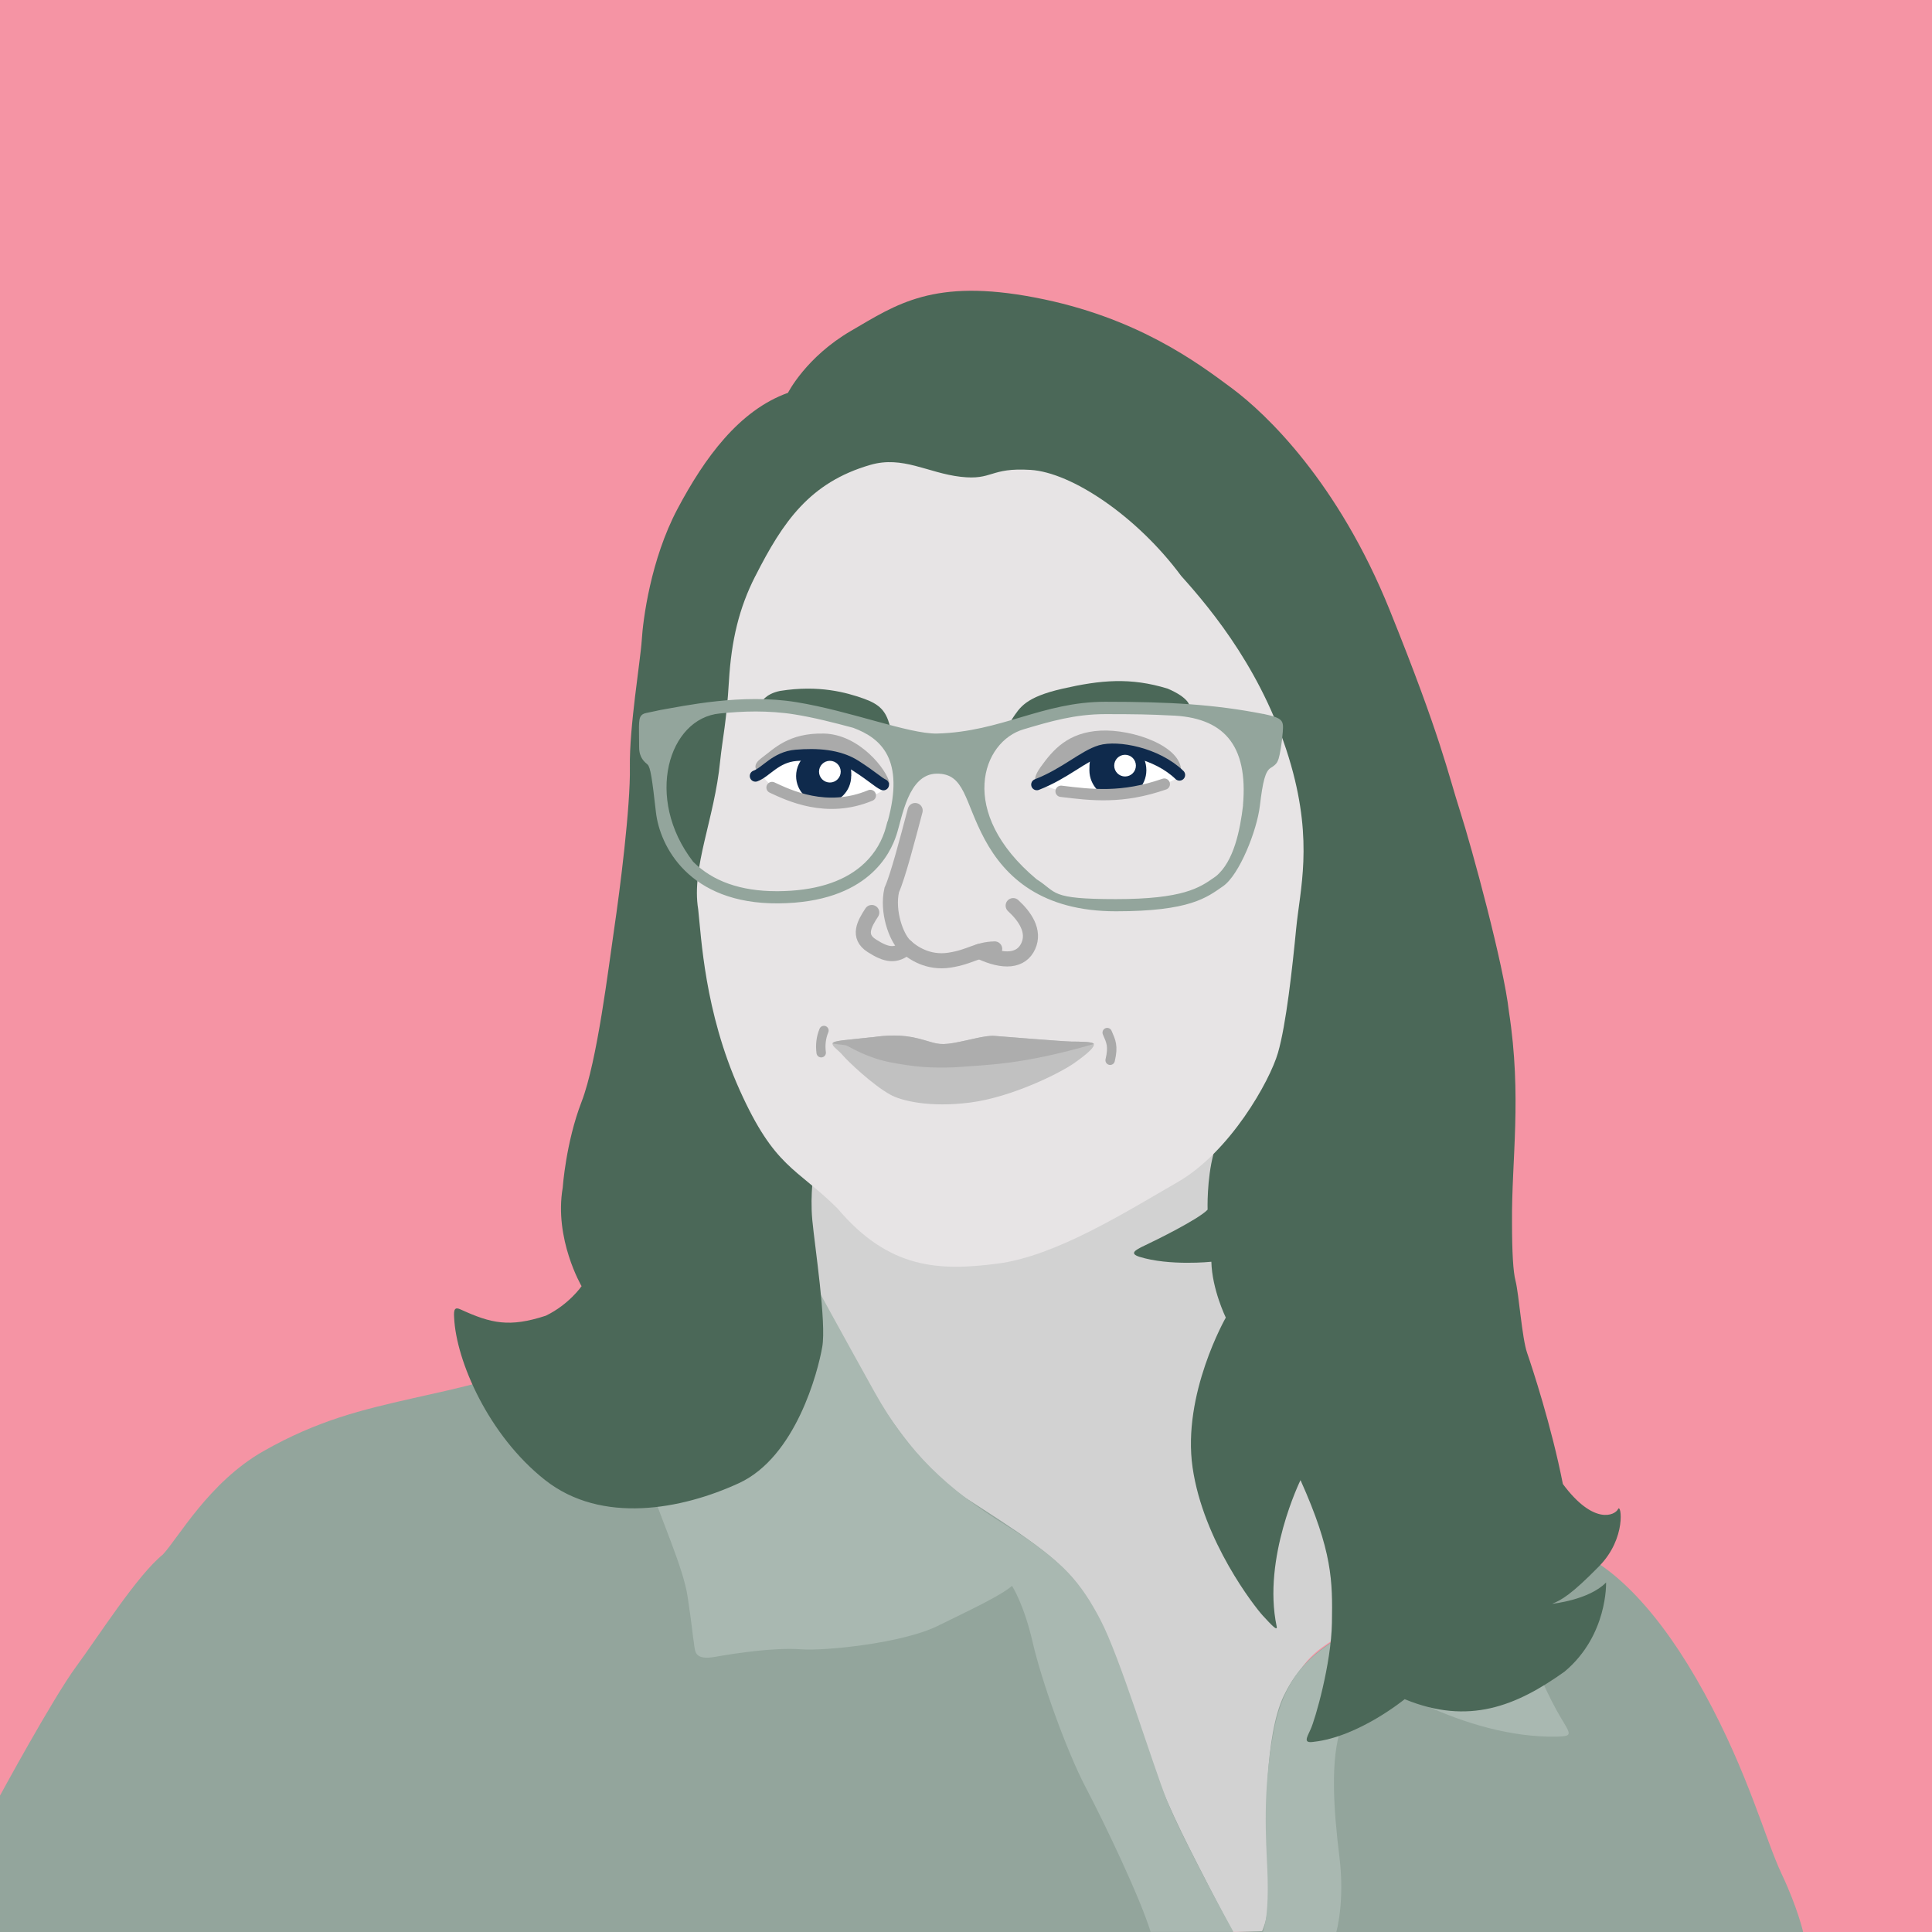 <?xml version="1.0" encoding="UTF-8"?>
<svg xmlns="http://www.w3.org/2000/svg" version="1.1" viewBox="0 0 2048 2048">
  <defs>
    <style>
      .cls-1 {
        fill: #d2d2d2;
      }

      .cls-2 {
        fill: #c1c1c1;
      }

      .cls-3 {
        fill: #93a59c;
      }

      .cls-4 {
        fill: #aaa;
      }

      .cls-5 {
        fill: #e7e4e5;
      }

      .cls-6 {
        fill: #0f2a4c;
      }

      .cls-7 {
        fill: #f594a4;
      }

      .cls-8 {
        fill: #fff;
      }

      .cls-9 {
        stroke-width: 16px;
      }

      .cls-9, .cls-10, .cls-11 {
        stroke: #aaa;
      }

      .cls-9, .cls-10, .cls-11, .cls-12 {
        fill: none;
        stroke-linecap: round;
        stroke-miterlimit: 10;
      }

      .cls-10, .cls-12 {
        stroke-width: 12px;
      }

      .cls-11 {
        stroke-width: 10px;
      }

      .cls-13 {
        fill: #4b6858;
      }

      .cls-14 {
        fill: #a9b8b1;
      }

      .cls-12 {
        stroke: #0f2a4c;
      }

      .cls-15 {
        fill: #adadad;
      }
    </style>
  </defs>
  <!-- Generator: Adobe Illustrator 28.6.0, SVG Export Plug-In . SVG Version: 1.2.0 Build 709)  -->
  <g>
    <g id="BG">
      <rect class="cls-7" width="2048" height="2048"/>
    </g>
    <g id="ANA">
      <g id="Neck">
        <path class="cls-1" d="M859.2,1247.6c-3.8,37.9-7.3,104.4,12.6,141.7,20,37.2,65.8,138.3,135.7,189.5,69.8,51.2,112.4,72.5,148.3,129,28.6,41.9,29.9,101.1,61.2,167.6,31.3,66.5,81.1,172.5,81.1,172.5h52.5s2.7-42.9,0-76.8c-2.7-33.9-7.3-96.4,6-140.3,13.3-43.9,14.6-67.8,59.2-93.8,0,0,17.3-61.9-21.3-158.3-32.6-81.8-54.5-106.4-76.5-151-21.9-44.6-31.3-83.8-31.9-125.7-.7-41.9,0-73.8,0-80.5s-4.7-14-34.6-16c-29.9-2-132.7-8-227.6,0-95,8-141.5,26.6-141.5,26.6,0,0-22.5,7.9-23.3,15.3Z"/>
      </g>
      <g id="Shirt">
        <path class="cls-3" d="M866.7,1361.5s2.2,30.1,38.1,83.9c35.9,53.9,68.9,109.7,119.2,142.7,50.4,32.9,103.2,64.8,123.2,98.8,20,33.9,38.9,81.8,59.9,143.7,21,61.9,37.9,97.8,61.9,144.7,23.9,46.9,37.9,72.8,37.9,72.8l30.9-1s11-20,7-68.8c-4-48.9-4-138.7,16-180.6,20-41.9,48.9-54.9,63.8-65.8,38.2-41.6,66.5-60.9,110.7-87.8,44.2-26.9,88.8-17,131.7-1,42.9,16,92.8,65.8,139.7,151.6,46.9,85.8,64.8,155.6,81.8,191.5,17,35.9,22.9,61.8,22.9,61.8H0v-144.6s55.8-102.8,80.7-136.7c24.9-33.9,64.8-96.8,91.8-118.7,16.5-17.5,48.9-76.8,106.7-109.7,57.9-32.9,104.8-43.9,157.6-55.9,52.9-12,91.8-19,156.6-47.9,64.8-28.9,201.5-70.8,268.4-72.8"/>
      </g>
      <g id="Collar">
        <path class="cls-14" d="M863.2,1360s-117.7,11.3-220.1,54.5c0,0,20,85.1,39.2,141.7s41.9,105.1,46.6,136.3,5.3,40.6,6.7,49.2c1.3,8.6,0,18.6,22.6,14.6,22.6-4,63.2-10,90.5-8,27.3,2,108.4-6.7,145-24.6,36.6-18,66.5-31.9,79.1-42.6,0,0,12.6,19.3,21.9,59.9,9.3,40.6,35.9,115.1,56.5,154.3,20.6,39.2,57.9,117.6,68.5,152.6h87.8s-54.5-98.7-70.5-139.3c-16-40.6-49.9-152.3-70.5-191.5-20.6-39.2-39.2-62.5-100.4-100.4-61.2-37.9-103.1-76.5-139-141-35.9-64.5-63.8-115.7-63.8-115.7Z"/>
        <path class="cls-14" d="M1419.9,1735.8c-27.7,17.6-57.9,37.9-69.8,99.8-12,61.9-8,115.7-6.7,145.7,1.3,29.9,0,53.8-4.7,66.8h77.8s9.3-31.5,3.3-80.1c-6-48.6-10-103.1,2-137,12-33.9,29.9-55.9,29.9-55.9,0,0,97.8,67.8,198.9,65.8,16-.7,15.3-1.3,4-20-11.3-18.6-32.6-62.5-39.2-96.4-6.7-33.9-18-95.8-24.6-107.7s-90.5-51.9-130.4-51.2c-39.9.7-59.2,19.3-53.9,47.2,5.3,27.9,23.1,116.8,13.3,123Z"/>
      </g>
      <g id="Hair">
        <path class="cls-13" d="M488.1,1388c32.7,15,51.9,19.3,90.5,6.7,24.6-11.9,37.9-31.3,37.9-31.3,0,0-29.3-49.9-20-104.4,0,0,3.3-47.9,20-91.1s28.6-143,34.6-183.6c6-40.6,17.3-129.1,16.6-171.3-.7-42.2,11.3-113.4,12.6-134.6s9.3-85.1,37.9-139c28.6-53.9,65.2-104.4,117.1-123,0,0,19-37.9,67-65.8s87-55.9,194.9-35.2c107.9,20.6,172.4,69.2,209,96.4,36.6,27.3,112.4,99.8,166.9,234.8s61.9,173.6,74.5,212.8c12.6,39.2,46.6,164.3,51.9,212.8,14,90.5,2.7,157.6,3.3,223.5q0,47.9,3.7,61.9c3.6,14,6.9,61.2,12.3,76.5,5.3,15.3,25.9,77.8,37.9,139,32.6,43.9,55.2,33.3,58.5,26.6,3.3-6.7,9.3,30.6-20,60.5-29.3,29.9-39.9,35.9-49.9,39.9,0,0,39.2-4,57.2-22.6,0,0,2,55.9-43.9,94.4-51.2,36.6-101.8,57.2-169.6,29.3,0,0-48.6,39.9-96.4,45.2-10.8,1.6-8-3.3-3.3-13.3,4.7-10,21.9-69.2,22.6-113.1.7-43.9.7-75.2-33.3-151,0,0-40.6,82.5-25.3,155,1.3,6-6-2-14.6-11.3-8.6-9.3-63.2-79.1-74.5-157-11.3-77.8,35.2-159,35.2-159,0,0-14.6-29.9-15.3-59.2,0,0-44.6,4.7-76.5-5.3-10-3.4-5.3-6.7,6-12s57.2-27.9,66.5-37.9c0,0-1-31.6,6.2-59,7.2-27.4-250.9-196.4-423.2,15.8,0,0-4.7,25.9-2,54.5,2.7,28.6,15.1,108.4,10.5,134.3-4.5,25.9-27.8,116.4-88.3,144.3-60.5,27.9-145.7,43.9-205.5-3.3-59.9-47.2-94.4-126.4-96.4-172.3-.7-9.3,1.2-11.1,6.7-8.6Z"/>
      </g>
      <g id="Face">
        <path class="cls-5" d="M800.8,610.5c29.1-57.3,57.5-99.1,121.8-117.7,34.4-10,61,8.6,95.6,12.6,34.6,4,30.6-10,74.2-7.3s112.9,49.2,159.7,112.4c33.5,37.2,89.3,104.9,116.6,201.1,23.3,82.2,9.3,131.4,5.3,172.7-4,41.2-10.6,101.8-19.3,131.7-8.6,29.9-50.8,105.1-106.2,137-55.4,31.9-129.2,78.5-191.1,86.5-61.9,8-115.1,6-169.6-58.5-44-43.7-66.5-42.6-103.8-125.7s-40.6-162.3-43.9-191.5c-7.3-44.6,17.3-95.4,23.3-157.1,2.7-25.4,6.7-41,9.3-84.6s10.8-77.7,28-111.5Z"/>
      </g>
      <g id="Mouth">
        <path class="cls-2" d="M924.1,1099.6c15.2-2.2,31.6-3.3,49.5,1.3s20.3,7.6,37.2,4.7c17-3,33.7-8.3,43.5-7.5,9.8.8,73.3,5.9,81.3,6,8,.1,22.9-.1,23.9,2.6,1,2.8-5,9.1-20.6,20.1-15.6,11-66.5,36.2-110.1,41.9-43.6,5.7-74-2-85-8.3-18.4-10-45.6-35.9-50.3-41.6-4.7-5.7-11.3-9.3-11-12.6s15.7-3.7,41.6-6.7Z"/>
        <path class="cls-15" d="M924.1,1099.6c15.2-2.2,31.6-3.3,49.5,1.3s20.3,7.6,37.2,4.7c17-3,33.7-8.3,43.5-7.5,9.8.8,73.3,5.9,81.3,6,8,.1,22.9-.1,23.9,2.6-77.5,22.4-113.5,22-147.6,24.7-27.2,1-43.4-.6-68.1-5.3-24.7-4.8-42.2-15.9-45.7-17.4-3.5-1.6-6.5-.9-15.5-2.5.3-3.3,15.7-3.7,41.6-6.7Z"/>
      </g>
      <g id="Smile_Lines">
        <path class="cls-11" d="M1173.7,1094.6c4,9.3,6.7,14.2,3.1,29.3"/>
        <path class="cls-11" d="M873.4,1092.4c-3.1,7.5-4,15.5-2.9,23.5"/>
      </g>
      <g id="Nose">
        <path class="cls-9" d="M970.1,859.2c-8,30.2-18.2,69.6-24.8,84.2-5.3,23.1,4.9,49.9,13.3,58.3,8.4,8.4,25.3,19.6,47.9,16.1,22.6-3.5,28.8-11.4,47.9-11.9"/>
        <path class="cls-9" d="M924.1,967.3c-7.6,11.6-15.6,25.3,0,35.2,15.6,10,25.4,11.7,37.1,1.7"/>
        <path class="cls-9" d="M1074,960c12.3,11.3,23.3,26.9,16,42.9-7.3,16-25.8,17.9-51.7,5.6"/>
      </g>
      <g id="Eyes">
        <path class="cls-8" d="M806.9,820.6s16,27.9,62.5,29.7c46.6,1.8,62.5-9.8,70.5-14.9,0,0-28.8-34.8-66.5-35.7-37.7-.9-56.8,11.1-66.5,20.8Z"/>
        <path class="cls-4" d="M806.9,820.6s-13.7-6.7,0-16.8,28.8-27,66.5-26.2,67,38.6,69.6,52.8l-3.1,5.1s-34-38.7-66.5-35.7c-32.5,3-48.8,2.2-66.5,20.8Z"/>
        <path class="cls-6" d="M902.3,822.6c0,16.1-13.1,29.2-29.2,29.2s-29.2-13.1-29.2-29.2c0-9.1,4.2-17.2,10.7-22.6s37.6-1.5,42.8,6.2,5,10.3,5,16.3Z"/>
        <path class="cls-12" d="M800.8,822.6c11.4-4.2,21.4-20.1,43-21.9,21.6-1.8,45.1-.7,63.3,11,18.2,11.7,23.5,17.4,29.3,20.1"/>
        <path class="cls-10" d="M818.4,834.8c17.3,8,57.6,27.9,104.2,8.4"/>
        <circle class="cls-8" cx="879.7" cy="818" r="11.5"/>
        <path class="cls-8" d="M1103.1,831.7c18.6,5.3,68.7,29.9,145.4-6.8-17.3-18.5-39-36.2-72.7-31.3-33.7,4.9-72.7,38.1-72.7,38.1Z"/>
        <path class="cls-4" d="M1103.1,831.7s-13.3,0,0-18.6c13.3-18.6,29.2-36.8,63.4-38.6,34.2-1.8,86.5,16.4,85.6,43.5l-3.5,7s-23.9-32.5-59.9-32.2c-35.9.4-67.2,25.2-67.2,25.2l-18.4,13.7Z"/>
        <path class="cls-6" d="M1215.2,816.4c0,16.7-13.5,30.2-30.2,30.2s-30.2-13.5-30.2-30.2,2.8-14.5,7.4-19.8c5.5-6.4,38.8-7.1,44.2-1.6,5.5,5.5,8.8,13,8.8,21.4Z"/>
        <path class="cls-10" d="M1124.8,838.8c32.8,4,64.6,7.9,109.4-7.6"/>
        <path class="cls-12" d="M1099.1,831.7c29.7-11.5,49.6-30.6,67.4-35.9,17.8-5.3,59.5,2.2,83.8,25.7"/>
        <circle class="cls-8" cx="1192.6" cy="811.6" r="11.5"/>
      </g>
      <g id="Eyebrows">
        <path class="cls-13" d="M943,768.3c-4.1-14.5-10.2-21.7-27.9-27.9-17.7-6.2-46.6-14.6-88.2-8-16.1,3.3-20,12.4-20,12.4,0,0,28.8-1.8,60.7,6.7,31.9,8.4,52.3,17.3,60.3,19.5s15.2,3.5,15.1-2.7Z"/>
        <path class="cls-13" d="M1072.9,762.1c8.3-12.2,13.7-23,53.6-32.1,39.9-9.1,71.8-12.2,111.3,0,23.2,9.9,23.1,18.4,23.1,18.4,0,0-.9,3.1-35.5-1.3-34.6-4.4-98,2.2-117.5,7.1-19.5,4.9-40.8,16.5-35,8Z"/>
      </g>
      <g id="Glasses">
        <path class="cls-3" d="M1339,756.8c-51.9-10.2-100.2-12.9-167.2-12.9s-110,31.9-178.7,33.7c-30.2.4-91.3-23.9-149-33.3s-118.8,4-144.5,8.4c0,0-8,1.8-14.6,3.1-6.7,1.3-7.1,5.8-7.5,10.2-.4,4.4,0,15.1,0,26.2s5.8,15.5,8.9,18.2c3.1,2.7,4.9,15.1,8.9,50.5,4,35.5,34.6,97.5,129.9,96.7s118.8-53.6,125-72.3c6.2-18.6,12.4-64.7,42.6-65.2,30.2-.4,29.3,29.3,51,69.6,21.7,40.3,60.7,76.3,139.2,76.3s96.2-14.6,113.5-26.6c17.3-12,35.9-59,39-85.1,3.1-26.2,5.8-36.8,11.5-40.3,5.8-3.5,7.1-5.8,8.4-9.8,1.3-4,3.5-16.4,4.4-28.4.9-12,.4-14.6-20.8-19.1ZM940.8,870.6c-1.1,4.2-2.1,7.9-3,10.7-4.9,14.6-13.3,27-25.1,37-20.4,17.2-49.9,26.1-87.7,26.4-.6,0-1.3,0-1.9,0-37.9,0-67.7-10.5-88.4-31.3-51.9-67.4-26-152.1,28.4-157.1,12-1.2,24.9-2.1,38-2.1s28.4,1,41.1,3.1c20.6,3.3,42.1,8.8,62.2,14.2,29.9,11.1,54.7,33.7,36.6,99.2ZM1317.7,853.6c-3.1,26.3-9.8,59.7-28.7,75.2l-2.1,1.5c-15.3,10.7-32.7,22.8-104,22.8s-61.8-7.1-84-21c-85-71.1-57.9-146.5-13.5-159.1,27.9-8.3,54.2-16,86.3-16s47.1.3,68.7,1.4c56.3,1.6,82.9,30.8,77.2,95.3Z"/>
      </g>
    </g>
  </g>
</svg>